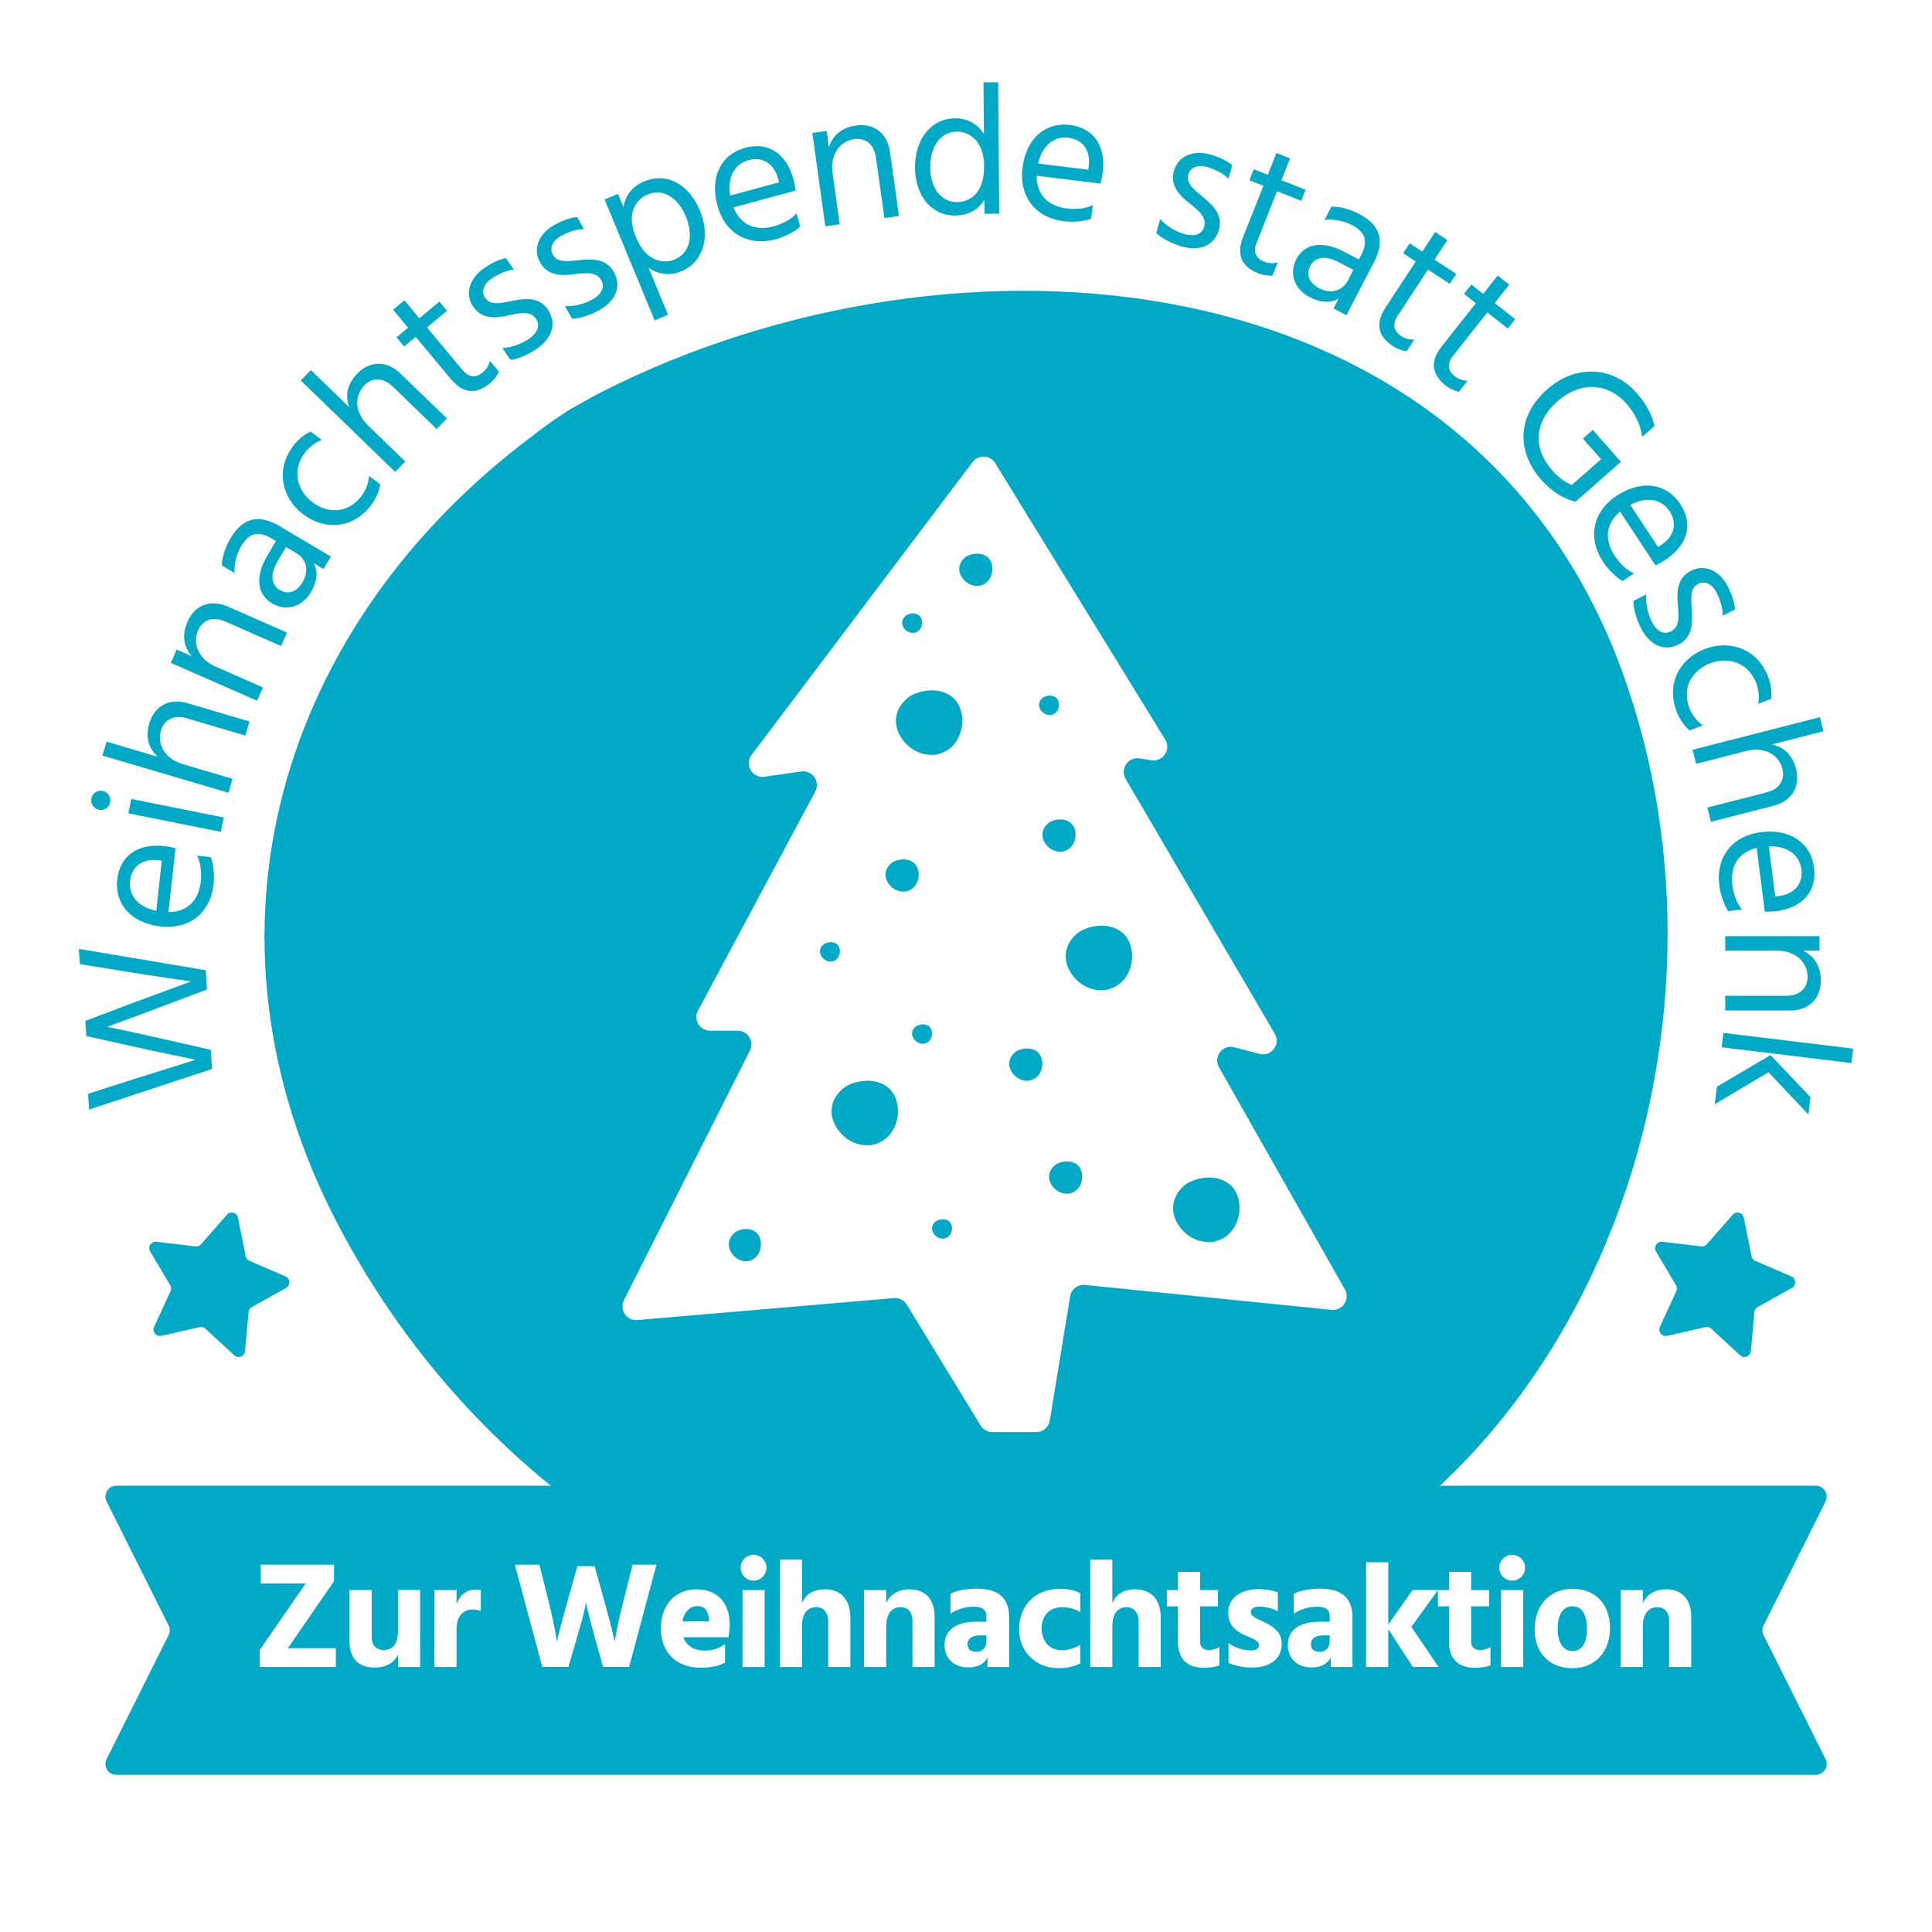 <?xml version="1.0" encoding="UTF-8"?>
<svg xmlns="http://www.w3.org/2000/svg" xmlns:xlink="http://www.w3.org/1999/xlink" id="Ebene_1" data-name="Ebene 1" viewBox="0 0 490 490">
  <defs>
    <filter id="drop-shadow-1" filterUnits="userSpaceOnUse">
      <feOffset dx="0" dy="3"></feOffset>
      <feGaussianBlur result="blur" stdDeviation="5"></feGaussianBlur>
      <feFlood flood-color="#000" flood-opacity=".4"></feFlood>
      <feComposite in2="blur" operator="in"></feComposite>
      <feComposite in="SourceGraphic"></feComposite>
    </filter>
  </defs>
  <circle cx="245" cy="245" r="245" style="fill: #fff; stroke-width: 0px;"></circle>
  <g>
    <g>
      <path d="m21.64,258.93l11.07-4.2c5.17-1.89,15.78-5.82,15.78-5.82,0,0-10.53-1.5-16.26-2.46l-11.98-1.93-.25-3.86,32.18,5.41.31,4.89-9.83,3.7c-10.15,3.86-15.55,5.76-15.55,5.76,0,0,5.64,1.11,16.14,3.51l10.21,2.33.31,4.85-31.18,10.3-.25-4,11.57-3.71c4.86-1.54,15.7-4.92,15.7-4.92,0,0-9.81-2.02-16.23-3.45l-11.5-2.57-.24-3.81Z" style="fill: #00a9c5; stroke-width: 0px;"></path>
      <path d="m53.46,217.38c.74,1.88.95,4.8.71,6.91-.79,7.22-6.14,11.47-13.35,10.68-7.73-.85-11.74-5.83-11.08-11.88.63-5.76,4.86-9.28,12.02-8.5.61.07,2,.31,2.74.54l-1.77,16.21c4.84-.04,7.68-3,8.2-7.78.23-2.11,0-4.79-.94-6.55l3.47.38Zm-13.36.77c-3.94-.43-6.71,1.54-7.12,5.29-.37,3.42,1.8,6.55,6.66,7.56l1.39-12.74-.94-.1Z" style="fill: #00a9c5; stroke-width: 0px;"></path>
      <path d="m23.17,202.52c.27-1.34,1.54-2.19,2.89-1.92,1.34.27,2.14,1.54,1.88,2.88-.27,1.34-1.49,2.15-2.83,1.89-1.34-.27-2.2-1.5-1.93-2.84Zm9.39,3.76l.73-3.65,23.44,4.69-.73,3.65-23.44-4.69Z" style="fill: #00a9c5; stroke-width: 0px;"></path>
      <path d="m40.03,191.94c-2.45-2.2-3.16-5.11-2.16-8.5,1.29-4.39,5.05-6.47,9.71-5.09l15.69,4.63-1.05,3.57-14.83-4.38c-3.44-1.01-5.79.46-6.57,3.12-.89,3.03.48,7.02,5.64,8.54l12.52,3.7-1.04,3.53-31.96-9.43,1.04-3.53,13.02,3.84Z" style="fill: #00a9c5; stroke-width: 0px;"></path>
      <path d="m48.61,166.4c-2.15-2.49-2.45-5.56-1.07-8.71,1.87-4.27,5.87-5.76,10.19-3.87l15.06,6.61-1.5,3.41-14.16-6.21c-3.32-1.46-5.8-.28-6.91,2.27-1.34,3.06-.19,7.12,4.51,9.19l11.96,5.25-1.48,3.37-21.89-9.6,1.48-3.37,3.8,1.67Z" style="fill: #00a9c5; stroke-width: 0px;"></path>
      <path d="m56.27,143.43c-.03-1.88.82-4.61,2.19-6.92,3.25-5.47,7.43-6.06,12.46-3.07l13.01,7.72-1.88,3.16-2.43-1.44c.73,1.36,1.24,3.92-.78,7.32-2.29,3.85-6.36,4.89-9.8,2.84-3.97-2.36-4.32-6.95-1.26-12.1l2.21-3.73-1.05-.63c-3.08-1.83-5.6-1.74-7.74,1.87-1.18,1.99-1.86,4.71-1.72,6.87l-3.2-1.9Zm14.16-1.13c-2.19,3.69-1.42,6.17.49,7.31,1.99,1.18,4.22.75,5.8-1.93,1.76-2.96.98-5.89-1.54-7.38l-2.63-1.56-2.12,3.57Z" style="fill: #00a9c5; stroke-width: 0px;"></path>
      <path d="m91.77,125.7c1.11-1.46,1.75-3.47,1.84-5l2.82,2.14c-.16,1.54-1.14,3.75-2.28,5.26-4.76,6.27-12.06,6.29-17.31,2.3-5.07-3.85-7.26-11.02-2.41-17.4.88-1.16,2.49-2.73,4.36-3.55l2.81,2.14c-1.67.57-3.39,2.04-4.24,3.17-3.37,4.43-2.09,9.6,1.85,12.6,3.86,2.87,8.96,3.08,12.56-1.65Z" style="fill: #00a9c5; stroke-width: 0px;"></path>
      <path d="m88.58,103.3c-1.15-3.08-.43-5.99,2.03-8.54,3.18-3.29,7.48-3.39,10.97-.01l11.76,11.38-2.59,2.68-11.11-10.75c-2.57-2.49-5.34-2.28-7.27-.28-2.2,2.27-2.83,6.45,1.03,10.18l9.39,9.08-2.56,2.64-23.95-23.18,2.56-2.64,9.76,9.44Z" style="fill: #00a9c5; stroke-width: 0px;"></path>
      <path d="m117.26,93.8c1.6,1.92,3.35,2.18,5.2.64.91-.75,1.58-1.93,1.8-2.92l2.26,2.72c-.39,1-1.38,2.25-2.14,2.88-3.84,3.2-7.12,2.5-10.05-1.01l-8.9-10.68-2.93,2.44-1.93-2.32,2.93-2.44-3.8-4.56,2.86-2.39,3.8,4.56,5.07-4.23,1.93,2.32-5.07,4.23,8.96,10.75Z" style="fill: #00a9c5; stroke-width: 0px;"></path>
      <path d="m130.3,68.38c-1.54.09-3.74.97-5.64,2.28-2.1,1.44-2.63,3.41-1.61,4.89,1.36,1.98,3.85,1.35,6.63.81,3.53-.77,7.05-1.08,9.24,2.11,2.33,3.38,1.25,7.21-2.83,10.02-2.37,1.63-4.96,2.61-6.61,2.78l-2.06-2.99c2.3-.15,4.76-.99,6.66-2.3,2.48-1.71,2.9-3.6,1.86-5.12-1.39-2.02-3.74-1.6-7.16-.84-3.01.7-6.52,1-8.74-2.22-2.33-3.38-.82-7.34,2.75-9.8,2.25-1.55,4.29-2.33,5.52-2.54l2.01,2.91Z" style="fill: #00a9c5; stroke-width: 0px;"></path>
      <path d="m148.1,58.11c-1.54-.06-3.81.61-5.83,1.73-2.23,1.24-2.94,3.14-2.08,4.71,1.17,2.1,3.7,1.72,6.52,1.45,3.59-.43,7.11-.39,8.99,2.99,1.99,3.59.55,7.3-3.78,9.7-2.51,1.4-5.18,2.12-6.85,2.13l-1.76-3.17c2.3.07,4.83-.53,6.85-1.65,2.64-1.46,3.23-3.3,2.34-4.91-1.19-2.14-3.57-1.96-7.05-1.53-3.06.41-6.59.37-8.49-3.05-1.99-3.59-.11-7.38,3.68-9.48,2.39-1.33,4.5-1.9,5.74-2l1.72,3.09Z" style="fill: #00a9c5; stroke-width: 0px;"></path>
      <path d="m158.12,52.52c.47-2.8,2.04-5.18,5.31-6.53,6.05-2.51,11.52,1.2,14.04,7.3,2.78,6.71,1.01,13.16-4.7,15.52-2.96,1.23-5.85.79-8.28-.91l4.94,11.94-3.4,1.41-12.69-30.67,3.4-1.41,1.39,3.35Zm15.78,2.25c-2.04-4.92-5.99-6.96-9.48-5.52-3,1.24-5.76,4.58-3.11,10.98,2.59,6.27,7.15,6.68,9.72,5.62,3.53-1.46,5.19-5.46,2.86-11.08Z" style="fill: #00a9c5; stroke-width: 0px;"></path>
      <path d="m202.93,57.49c-1.48,1.38-4.12,2.63-6.17,3.18-7.01,1.9-12.92-1.54-14.81-8.54-2.03-7.51,1.15-13.06,7.02-14.65,5.6-1.51,10.41,1.14,12.3,8.1.16.59.44,1.98.5,2.75l-15.74,4.26c1.8,4.49,5.59,6.06,10.24,4.8,2.05-.55,4.46-1.74,5.76-3.27l.91,3.37Zm-5.59-12.16c-1.04-3.82-3.88-5.69-7.52-4.7-3.32.9-5.44,4.06-4.61,8.96l12.37-3.35-.25-.91Z" style="fill: #00a9c5; stroke-width: 0px;"></path>
      <path d="m210.23,37.32c.99-3.14,3.44-5,6.85-5.48,4.62-.65,7.99,1.98,8.64,6.65l2.28,16.29-3.69.52-2.14-15.31c-.5-3.59-2.8-5.08-5.56-4.7-3.31.46-6.16,3.57-5.45,8.66l1.81,12.93-3.64.51-3.31-23.67,3.64-.51.57,4.11Z" style="fill: #00a9c5; stroke-width: 0px;"></path>
      <path d="m253.16,20.86l.26,33.33-3.72.03-.03-3.53c-1.49,2.32-3.83,3.94-7.32,3.97-6.65.05-10.23-5.67-10.28-12.04-.06-7.5,4.19-12.57,10.18-12.62,3.16-.02,5.67,1.46,7.29,3.95l-.1-13.06,3.72-.03Zm-3.56,21.24c-.05-6.74-4.17-8.74-6.86-8.72-3.77.03-6.86,3.07-6.81,9.25.04,5.19,2.94,8.65,6.71,8.62,3.39-.03,7.01-2.22,6.95-9.15Z" style="fill: #00a9c5; stroke-width: 0px;"></path>
      <path d="m276.74,55.48c-1.89.72-4.81.89-6.91.63-7.21-.88-11.39-6.28-10.51-13.49.94-7.72,5.98-11.67,12.01-10.93,5.76.7,9.22,4.97,8.35,12.13-.08.61-.34,2-.57,2.73l-16.19-1.97c-.02,4.84,2.91,7.72,7.68,8.3,2.11.26,4.79.06,6.56-.86l-.42,3.46Zm-.6-13.37c.48-3.93-1.46-6.73-5.2-7.19-3.42-.42-6.57,1.72-7.64,6.57l12.73,1.55.11-.94Z" style="fill: #00a9c5; stroke-width: 0px;"></path>
      <path d="m311.55,45.32c-1.04-1.14-3.11-2.29-5.33-2.95-2.44-.72-4.31.11-4.81,1.82-.68,2.31,1.37,3.84,3.54,5.66,2.82,2.26,5.27,4.8,4.18,8.5-1.16,3.93-4.82,5.51-9.57,4.11-2.76-.81-5.15-2.21-6.32-3.39l1.03-3.48c1.57,1.69,3.76,3.08,5.98,3.73,2.89.85,4.62-.01,5.14-1.78.69-2.35-1.11-3.91-3.85-6.1-2.44-1.9-4.88-4.44-3.78-8.19,1.16-3.93,5.18-5.25,9.34-4.03,2.62.77,4.51,1.87,5.45,2.69l-1,3.39Z" style="fill: #00a9c5; stroke-width: 0px;"></path>
      <path d="m318.72,61.51c-.92,2.32-.31,3.98,1.92,4.87,1.1.43,2.45.47,3.42.19l-1.3,3.29c-1.07.13-2.63-.13-3.55-.5-4.64-1.84-5.6-5.06-3.91-9.31l5.13-12.92-3.55-1.41,1.11-2.8,3.55,1.41,2.19-5.52,3.46,1.37-2.19,5.52,6.13,2.43-1.11,2.8-6.13-2.43-5.16,13.01Z" style="fill: #00a9c5; stroke-width: 0px;"></path>
      <path d="m337.66,52.44c1.88-.14,4.65.56,7.03,1.8,5.65,2.94,6.47,7.08,3.77,12.27l-6.98,13.43-3.26-1.7,1.3-2.51c-1.32.8-3.84,1.46-7.35-.37-3.97-2.07-5.24-6.07-3.39-9.62,2.13-4.1,6.69-4.7,12.01-1.94l3.85,2,.57-1.09c1.65-3.18,1.42-5.69-2.31-7.63-2.05-1.07-4.8-1.59-6.96-1.33l1.72-3.3Zm1.93,14.07c-3.81-1.98-6.25-1.07-7.27.9-1.07,2.05-.51,4.25,2.25,5.69,3.05,1.59,5.93.64,7.28-1.95l1.41-2.72-3.68-1.91Z" style="fill: #00a9c5; stroke-width: 0px;"></path>
      <path d="m354.49,80.08c-1.37,2.09-1.11,3.84.9,5.16.99.65,2.31.95,3.31.88l-1.94,2.95c-1.07-.08-2.55-.66-3.38-1.21-4.18-2.74-4.46-6.09-1.95-9.91l7.63-11.62-3.19-2.1,1.66-2.52,3.19,2.1,3.26-4.96,3.11,2.04-3.26,4.96,5.51,3.62-1.66,2.52-5.51-3.62-7.69,11.7Z" style="fill: #00a9c5; stroke-width: 0px;"></path>
      <path d="m368.54,90.2c-1.55,1.96-1.44,3.73.44,5.22.92.73,2.22,1.15,3.22,1.17l-2.19,2.77c-1.06-.18-2.49-.88-3.26-1.5-3.92-3.1-3.91-6.46-1.07-10.04l8.62-10.91-3-2.37,1.87-2.37,3,2.37,3.68-4.66,2.92,2.31-3.68,4.66,5.18,4.09-1.87,2.37-5.18-4.09-8.68,10.99Z" style="fill: #00a9c5; stroke-width: 0px;"></path>
      <path d="m399.73,127.15l-.03-.04-.08.13c-2.77-.58-6.05-2.52-8.67-5.49-6.39-7.25-6.21-16.26,1.46-23.02,7.29-6.42,16.74-5.82,22.68.94,2.06,2.33,3.91,5.29,4.51,8.4l-3.08,2.71c-.46-3.3-2.11-6.25-4.01-8.4-4.67-5.31-11.66-5.75-17.46-.64-5.91,5.2-6.4,11.85-1.29,17.65,1.62,1.84,3.35,2.95,4.88,3.62l7.43-6.54-4.61-5.24,2.51-2.21,7.13,8.1-11.39,10.03Z" style="fill: #00a9c5; stroke-width: 0px;"></path>
      <path d="m411.51,147.34c-1.77-.98-3.79-3.09-4.95-4.87-3.99-6.06-2.58-12.75,3.48-16.74,6.5-4.28,12.76-2.99,16.11,2.09,3.19,4.84,2.18,10.25-3.84,14.22-.51.34-1.75,1.04-2.45,1.33l-8.97-13.62c-3.71,3.12-4,7.21-1.36,11.22,1.17,1.77,3.05,3.69,4.9,4.45l-2.91,1.92Zm9.8-9.11c3.31-2.18,4.19-5.47,2.11-8.62-1.89-2.87-5.56-3.9-9.95-1.57l7.05,10.71.79-.52Z" style="fill: #00a9c5; stroke-width: 0px;"></path>
      <path d="m436.89,156.19c.11-1.54-.48-3.83-1.53-5.89-1.16-2.27-3.04-3.05-4.64-2.23-2.14,1.1-1.84,3.64-1.67,6.47.31,3.6.15,7.12-3.29,8.89-3.65,1.87-7.31.3-9.57-4.11-1.31-2.56-1.95-5.25-1.9-6.92l3.23-1.65c-.15,2.3.36,4.85,1.41,6.9,1.37,2.68,3.19,3.34,4.83,2.5,2.18-1.12,2.07-3.5,1.77-7-.3-3.08-.15-6.6,3.34-8.38,3.65-1.87,7.38.14,9.36,4,1.25,2.43,1.75,4.56,1.8,5.8l-3.15,1.61Z" style="fill: #00a9c5; stroke-width: 0px;"></path>
      <path d="m428.55,179.78c.67,1.71,2.04,3.3,3.29,4.18l-3.3,1.28c-1.22-.94-2.6-2.93-3.28-4.69-2.84-7.34.96-13.56,7.12-15.95,5.93-2.3,13.18-.41,16.08,7.06.53,1.36,1.02,3.55.74,5.58l-3.3,1.28c.4-1.72.04-3.96-.48-5.27-2.01-5.19-7.09-6.81-11.7-5.02-4.47,1.78-7.32,6.02-5.18,11.56Z" style="fill: #00a9c5; stroke-width: 0px;"></path>
      <path d="m449.31,188.81c3.23.63,5.33,2.77,6.21,6.2,1.13,4.43-1.03,8.15-5.73,9.35l-15.85,4.06-.92-3.61,14.98-3.83c3.47-.89,4.74-3.35,4.05-6.05-.78-3.06-4.01-5.78-9.22-4.45l-12.65,3.24-.91-3.56,32.29-8.27.91,3.56-13.15,3.37Z" style="fill: #00a9c5; stroke-width: 0px;"></path>
      <path d="m438.35,231.1c-1.16-1.66-2.03-4.45-2.3-6.55-.91-7.2,3.31-12.58,10.51-13.49,7.72-.97,12.77,2.95,13.53,8.98.73,5.75-2.57,10.16-9.72,11.06-.61.08-2.02.16-2.79.11l-2.04-16.18c-4.7,1.16-6.77,4.7-6.17,9.47.26,2.1,1.11,4.66,2.44,6.15l-3.46.44Zm12.82-3.85c3.93-.5,6.17-3.06,5.7-6.8-.43-3.41-3.27-5.95-8.24-5.8l1.6,12.72.93-.12Z" style="fill: #00a9c5; stroke-width: 0px;"></path>
      <path d="m457.31,241.11c2.97,1.42,4.48,4.1,4.48,7.54,0,4.67-3.07,7.63-7.78,7.63h-16.45s0-3.73,0-3.73h15.46c3.63,0,5.42-2.07,5.42-4.85,0-3.35-2.68-6.6-7.82-6.6h-13.06s0-3.68,0-3.68h23.9s0,3.69,0,3.69h-4.15Z" style="fill: #00a9c5; stroke-width: 0px;"></path>
      <path d="m434.9,280.06l.54-4.44,13.61-8.03,10.14,10.68-.53,4.4-10.14-10.73-13.62,8.12Zm35.1-14.1l-.44,3.65-32.9-4,.44-3.65,32.9,4Z" style="fill: #00a9c5; stroke-width: 0px;"></path>
    </g>
    <path d="m442.27,308.83l1.95,9.77c.1.53.46.96.95,1.18l9.15,3.94c1.24.53,1.33,2.25.15,2.91l-8.69,4.87c-.47.26-.78.74-.82,1.27l-.91,9.92c-.12,1.34-1.73,1.96-2.72,1.05l-7.32-6.76c-.39-.36-.94-.51-1.46-.39l-9.72,2.2c-1.31.3-2.4-1.04-1.84-2.27l4.17-9.05c.22-.49.19-1.05-.08-1.51l-5.09-8.57c-.69-1.16.25-2.6,1.59-2.45l9.9,1.17c.53.06,1.06-.14,1.41-.54l6.57-7.49c.89-1.01,2.55-.57,2.82.76Z" style="fill: #00a9c5; stroke-width: 0px;"></path>
    <path d="m60.36,308.83l1.95,9.77c.1.53.46.96.95,1.18l9.15,3.94c1.24.53,1.33,2.25.15,2.91l-8.69,4.87c-.47.26-.78.74-.82,1.27l-.91,9.92c-.12,1.34-1.73,1.96-2.72,1.05l-7.32-6.76c-.39-.36-.94-.51-1.46-.39l-9.72,2.2c-1.31.3-2.4-1.04-1.84-2.27l4.17-9.05c.22-.49.19-1.05-.08-1.51l-5.09-8.57c-.69-1.16.25-2.6,1.59-2.45l9.9,1.17c.53.06,1.06-.14,1.41-.54l6.57-7.49c.89-1.01,2.55-.57,2.82.76Z" style="fill: #00a9c5; stroke-width: 0px;"></path>
    <g>
      <path d="m135.35,110.32c3.02-2.37,5.31-3.96,8.97-6.34,2.87-1.58,5.48-3.15,8.51-4.69,89.24-45.19,220.01-35.69,258.73,71.4,32.91,91.01-7.5,203.64-96.01,237.33-10.99,4.95-22.58,8.43-34.48,10.37-86.58,9.79-159.39-39.17-195.28-107.68-38.79-74.05-14.84-152.3,49.56-200.39Z" style="fill: #00a9c5; stroke-width: 0px;"></path>
      <path d="m341.11,327.04l-31.94-56.36c-1.52-2.67.93-5.86,3.91-5.07l6.36,1.68c3,.79,5.45-2.44,3.88-5.11l-37.83-64.64c-1.48-2.53.64-5.64,3.54-5.19l3,.47c2.93.46,5.05-2.72,3.5-5.25l-43.13-70.12c-1.28-2.08-4.26-2.22-5.73-.27l-56.06,74.28c-1.87,2.47.19,5.97,3.26,5.53l9.35-1.33c2.82-.4,4.89,2.57,3.55,5.08l-29.74,55.56c-1.24,2.31.44,5.11,3.06,5.11h7.01c2.59,0,4.27,2.73,3.1,5.04l-31.96,63.31c-1.23,2.43.69,5.26,3.4,5.03l65.08-5.56c1.31-.11,2.57.53,3.26,1.65l18.73,30.67c.63,1.03,1.75,1.66,2.96,1.66h11.15c1.7,0,3.15-1.23,3.43-2.91l5.16-31.52c.3-1.81,1.95-3.08,3.78-2.89l62.54,6.32c2.8.28,4.76-2.72,3.37-5.17Zm-150.58-7.43c-.25.12-.52.2-.79.25-1.98.23-3.65-.93-4.47-2.55-.89-1.75-.34-3.6,1.14-4.74.07-.06.12-.09.21-.15.07-.04.13-.07.19-.11,2.04-1.07,5.04-.84,5.93,1.69.75,2.15-.17,4.82-2.2,5.62Zm39.24-163.5s.08-.06.13-.09c.04-.02.08-.04.12-.07,1.27-.64,3.13-.51,3.68,1.02.47,1.3-.11,2.9-1.37,3.38-.16.07-.32.12-.49.15-1.23.14-2.27-.56-2.78-1.53-.55-1.05-.21-2.17.71-2.85Zm-21.55,86.21c-.55-1.05-.21-2.17.71-2.85.04-.03.08-.06.13-.09.04-.02.08-.04.12-.07,1.27-.64,3.13-.51,3.68,1.02.47,1.3-.11,2.9-1.37,3.38-.16.07-.32.12-.49.15-1.23.14-2.27-.56-2.78-1.53Zm14.44,47.6c-.52.23-1.07.4-1.63.49-4.1.46-7.54-1.85-9.24-5.1-1.84-3.5-.7-7.21,2.35-9.48.14-.11.25-.19.42-.3.14-.07.26-.15.4-.22,4.22-2.14,10.41-1.69,12.25,3.38,1.56,4.31-.35,9.64-4.54,11.23Zm6.99-63.81c-2.05.23-3.77-.93-4.62-2.55-.92-1.75-.35-3.6,1.17-4.74.07-.06.13-.09.21-.15.07-.04.13-.07.2-.11,2.11-1.07,5.21-.84,6.12,1.69.78,2.15-.18,4.82-2.27,5.62-.26.12-.53.2-.82.25Zm5.21,38.44c-.16.07-.32.12-.49.15-1.23.14-2.27-.56-2.78-1.53-.55-1.05-.21-2.17.71-2.85.04-.03.08-.06.13-.09.04-.02.08-.04.12-.07,1.27-.64,3.13-.51,3.68,1.02.47,1.3-.11,2.9-1.37,3.38Zm5.06,49.43c-.16.07-.32.12-.49.15-1.23.14-2.27-.56-2.78-1.53-.55-1.05-.21-2.17.71-2.85.04-.03.08-.06.13-.09.04-.02.08-.04.12-.07,1.27-.64,3.13-.51,3.68,1.02.47,1.3-.11,2.9-1.37,3.38Zm-.94-123.07c-.52.23-1.07.4-1.63.49-4.1.46-7.54-1.85-9.24-5.1-1.84-3.5-.7-7.21,2.35-9.48.14-.11.25-.19.42-.3.14-.07.26-.15.4-.22,4.22-2.14,10.41-1.69,12.25,3.38,1.56,4.31-.35,9.64-4.54,11.23Zm10.19-42.59c-.26.12-.53.2-.82.25-2.05.23-3.77-.93-4.62-2.55-.92-1.75-.35-3.6,1.17-4.74.07-.06.13-.09.21-.15.07-.04.13-.07.2-.11,2.11-1.07,5.21-.84,6.12,1.69.78,2.15-.18,4.82-2.27,5.62Zm15.33,28.62s.08-.06.13-.09c.04-.02.08-.04.12-.07,1.27-.64,3.13-.51,3.68,1.02.47,1.3-.11,2.9-1.37,3.38-.16.07-.32.12-.49.15-1.23.14-2.27-.56-2.78-1.53-.55-1.05-.21-2.17.71-2.85Zm-2.66,96.88c-.26.12-.53.2-.82.25-2.05.23-3.77-.93-4.62-2.55-.92-1.75-.35-3.6,1.17-4.74.07-.06.13-.09.21-.15.07-.04.13-.07.2-.11,2.11-1.07,5.21-.84,6.12,1.69.78,2.15-.18,4.82-2.27,5.62Zm2.98-60.39c-.92-1.75-.35-3.6,1.17-4.74.07-.06.13-.09.21-.15.07-.04.13-.07.2-.11,2.11-1.07,5.21-.84,6.12,1.69.78,2.15-.18,4.82-2.27,5.62-.26.12-.53.2-.82.25-2.05.23-3.77-.93-4.62-2.55Zm7.13,89.04c-.26.12-.53.2-.82.25-2.05.23-3.77-.93-4.62-2.55-.92-1.75-.35-3.6,1.17-4.74.07-.06.13-.09.21-.15.07-.04.13-.07.2-.11,2.11-1.07,5.21-.84,6.12,1.69.78,2.15-.18,4.82-2.27,5.62Zm10.09-51.87c-.52.23-1.07.4-1.63.49-4.1.46-7.54-1.85-9.24-5.1-1.84-3.5-.7-7.21,2.35-9.48.14-.11.25-.19.42-.3.14-.07.26-.15.4-.22,4.22-2.14,10.41-1.69,12.25,3.38,1.56,4.31-.35,9.64-4.54,11.23Zm27.24,63.87c-.52.23-1.07.4-1.63.49-4.1.46-7.54-1.85-9.24-5.1-1.84-3.5-.7-7.21,2.35-9.48.14-.11.25-.19.42-.3.14-.07.26-.15.4-.22,4.22-2.14,10.41-1.69,12.25,3.38,1.56,4.31-.35,9.64-4.54,11.23Z" style="fill: #fff; stroke-width: 0px;"></path>
    </g>
    <path d="m460.54,447.14H29.49c-2.04,0-3.37-2.15-2.46-3.98l15.73-31.45c.39-.77.39-1.69,0-2.46l-15.73-31.45c-.91-1.83.42-3.98,2.46-3.98h431.05c2.04,0,3.37,2.15,2.46,3.98l-15.73,31.45c-.39.77-.39,1.69,0,2.46l15.73,31.45c.91,1.83-.42,3.98-2.46,3.98Z" style="fill: #00a9c5; filter: url(#drop-shadow-1); stroke-width: 0px;"></path>
    <g>
      <path d="m84.72,401.03l-11.7,16.98h12.16v4.77h-19.28v-4.35l11.62-16.82h-11.39v-4.77h18.59v4.19Z" style="fill: #fff; stroke-width: 0px;"></path>
      <path d="m106.55,403.27v19.51h-5.62v-3.12c-.96,2.04-3,3.27-5.93,3.27-3.93,0-6.35-2.19-6.35-6.62v-13.05h5.62v11.78c0,2.27,1.12,3.43,3,3.43,2.16,0,3.66-1.19,3.66-4.89v-10.32h5.62Z" style="fill: #fff; stroke-width: 0px;"></path>
      <path d="m115.79,406.89c.69-2.19,2.42-3.73,4.7-3.73.5,0,.92,0,1.46.15v5.31c-.77-.35-1.46-.42-2.12-.42-2.42,0-4.04,1.89-4.04,4.85v9.74h-5.62l.04-19.51h5.58v3.62Z" style="fill: #fff; stroke-width: 0px;"></path>
      <path d="m150.82,397.22l2.54,9.16c1.81,6.5,2.54,9.93,2.54,9.93,0,0,.5-3.43,2.16-9.97l2.39-9.51h6.04l-6.93,25.94h-6.62l-2.27-8.2c-1.85-6.66-2.04-8.2-2.04-8.2,0,0-.12,1.58-2.08,8.2l-2.39,8.2h-6.62l-6.97-25.94h6.24l2.39,9.55c1.69,6.93,2.04,9.93,2.04,9.93,0,0,.65-3,2.62-9.93l2.58-9.16h4.39Z" style="fill: #fff; stroke-width: 0px;"></path>
      <path d="m183.88,421.67c-1.42.92-4.16,1.31-6.12,1.31-6.62,0-10.16-4.31-10.16-9.97,0-6.47,4.16-9.93,9.01-9.93s8.47,2.89,8.47,9.12c0,.85-.19,2.23-.31,3.04h-11.47c.77,2.19,2.81,3.39,5.43,3.39,2.31,0,3.93-.73,5.16-1.66v4.7Zm-4.04-10.89c-.15-1.89-.85-3.43-3-3.43-1.66,0-3.27,1.19-3.77,3.89h6.77v-.46Z" style="fill: #fff; stroke-width: 0px;"></path>
      <path d="m191.12,394.34c1.81,0,3.27,1.46,3.27,3.27s-1.46,3.27-3.27,3.27-3.27-1.46-3.27-3.27,1.46-3.27,3.27-3.27Zm-2.81,8.93h5.62v19.51h-5.62v-19.51Z" style="fill: #fff; stroke-width: 0px;"></path>
      <path d="m203.4,406.58c.92-2.16,2.77-3.5,5.85-3.5,3.58,0,6.43,2.16,6.43,7.27v12.43h-5.62v-11.55c0-2.31-1.27-3.62-3.04-3.62-1.19,0-3.62.54-3.62,4.85v10.32h-5.62v-27.21h5.62v11.01Z" style="fill: #fff; stroke-width: 0px;"></path>
      <path d="m224.76,406.58c.96-2.12,3-3.5,5.89-3.5,3.89,0,6.39,2.35,6.39,7.04v12.66h-5.62v-11.62c0-2.39-1.19-3.54-3.08-3.54s-3.58,1.46-3.58,4.85v10.32h-5.62v-19.51h5.62v3.31Z" style="fill: #fff; stroke-width: 0px;"></path>
      <path d="m241.05,404.23c1.15-.66,3.62-1.31,6.66-1.31,5.5,0,8.24,2.31,8.24,7.35v12.51h-5.5v-2.39c-.62,1.23-2,2.5-4.85,2.5-3.93,0-6.04-2.54-6.04-5.66,0-3.62,2.62-5.93,8.16-5.93h2.46v-1.35c0-1.46-.77-2.46-3.27-2.46-2.27,0-4.39.81-5.85,1.77v-5.04Zm7.31,10.55c-1.92,0-2.96.92-2.96,2.19s.73,1.96,2.27,1.96c1.62,0,2.5-1.08,2.5-2.73v-1.42h-1.81Z" style="fill: #fff; stroke-width: 0px;"></path>
      <path d="m269.34,418.51c1.54,0,3.19-.46,4.66-1.35v4.7c-1.5.81-3.46,1.23-5.47,1.23-5.81,0-10.08-4.08-10.08-10.01.08-5.62,3.81-10.12,10.43-10.12,1.54,0,3.35.19,5.12,1.12v4.81c-1.35-.85-3-1.27-4.54-1.27-3,0-5.27,1.81-5.31,5.47.19,3.43,2.16,5.43,5.2,5.43Z" style="fill: #fff; stroke-width: 0px;"></path>
      <path d="m282.12,406.58c.92-2.16,2.77-3.5,5.85-3.5,3.58,0,6.43,2.16,6.43,7.27v12.43h-5.62v-11.55c0-2.31-1.27-3.62-3.04-3.62-1.19,0-3.62.54-3.62,4.85v10.32h-5.62v-27.21h5.62v11.01Z" style="fill: #fff; stroke-width: 0px;"></path>
      <path d="m304.37,416.36c0,1.46.96,2.12,2.16,2.12.89,0,1.89-.23,2.73-.77v4.66c-1.08.46-2.77.62-3.85.62-4.47,0-6.66-2.35-6.66-6.66v-8.93h-2.81v-4.12h2.81v-4.62h5.62v4.62h4.54v4.12h-4.54v8.97Z" style="fill: #fff; stroke-width: 0px;"></path>
      <path d="m324.08,408.66c-1.19-.69-2.96-1.19-4.77-1.19-1.39,0-2.08.62-2.08,1.42,0,1.23,1.96,1.77,3.93,2.77,1.92,1,3.93,2.42,3.93,5.23,0,3.96-3.16,6.04-7.58,6.04-2.42,0-4.62-.54-5.93-1.19v-5c1.27.89,3.39,1.85,5.62,1.85,1.31,0,2.12-.46,2.12-1.35,0-1.23-2-1.77-3.93-2.66-1.96-.92-3.89-2.46-3.89-5.54,0-3.93,3.46-6,7.58-6,1.81,0,3.66.27,5,.81v4.81Z" style="fill: #fff; stroke-width: 0px;"></path>
      <path d="m328.12,404.23c1.15-.66,3.62-1.31,6.66-1.31,5.5,0,8.24,2.31,8.24,7.35v12.51h-5.5v-2.39c-.62,1.23-2,2.5-4.85,2.5-3.93,0-6.04-2.54-6.04-5.66,0-3.62,2.62-5.93,8.16-5.93h2.46v-1.35c0-1.46-.77-2.46-3.27-2.46-2.27,0-4.39.81-5.85,1.77v-5.04Zm7.31,10.55c-1.92,0-2.96.92-2.96,2.19s.73,1.96,2.27,1.96c1.62,0,2.5-1.08,2.5-2.73v-1.42h-1.81Z" style="fill: #fff; stroke-width: 0px;"></path>
      <path d="m358.34,422.78l-6.24-9.58v9.58h-5.62v-26.56h5.62v15.78l6.16-8.74h6.47l-6.77,9.35,6.89,10.16h-6.5Z" style="fill: #fff; stroke-width: 0px;"></path>
      <path d="m373.12,416.36c0,1.46.96,2.12,2.16,2.12.89,0,1.89-.23,2.73-.77v4.66c-1.08.46-2.77.62-3.85.62-4.47,0-6.66-2.35-6.66-6.66v-8.93h-2.81v-4.12h2.81v-4.62h5.62v4.62h4.54v4.12h-4.54v8.97Z" style="fill: #fff; stroke-width: 0px;"></path>
      <path d="m383.52,394.34c1.81,0,3.27,1.46,3.27,3.27s-1.46,3.27-3.27,3.27-3.27-1.46-3.27-3.27,1.46-3.27,3.27-3.27Zm-2.81,8.93h5.62v19.51h-5.62v-19.51Z" style="fill: #fff; stroke-width: 0px;"></path>
      <path d="m389.21,413.28c0-5.89,3.66-10.32,9.58-10.32,6.31,0,9.55,4.43,9.55,9.97s-3.35,10.16-9.55,10.16-9.58-4.35-9.58-9.82Zm5.85-.23c0,3.12,1.16,5.7,3.77,5.7s3.66-2.5,3.66-5.62-.92-5.74-3.73-5.74c-2.58,0-3.7,2.54-3.7,5.66Z" style="fill: #fff; stroke-width: 0px;"></path>
      <path d="m416.66,406.58c.96-2.12,3-3.5,5.89-3.5,3.89,0,6.39,2.35,6.39,7.04v12.66h-5.62v-11.62c0-2.39-1.19-3.54-3.08-3.54s-3.58,1.46-3.58,4.85v10.32h-5.62v-19.51h5.62v3.31Z" style="fill: #fff; stroke-width: 0px;"></path>
    </g>
  </g>
</svg>
